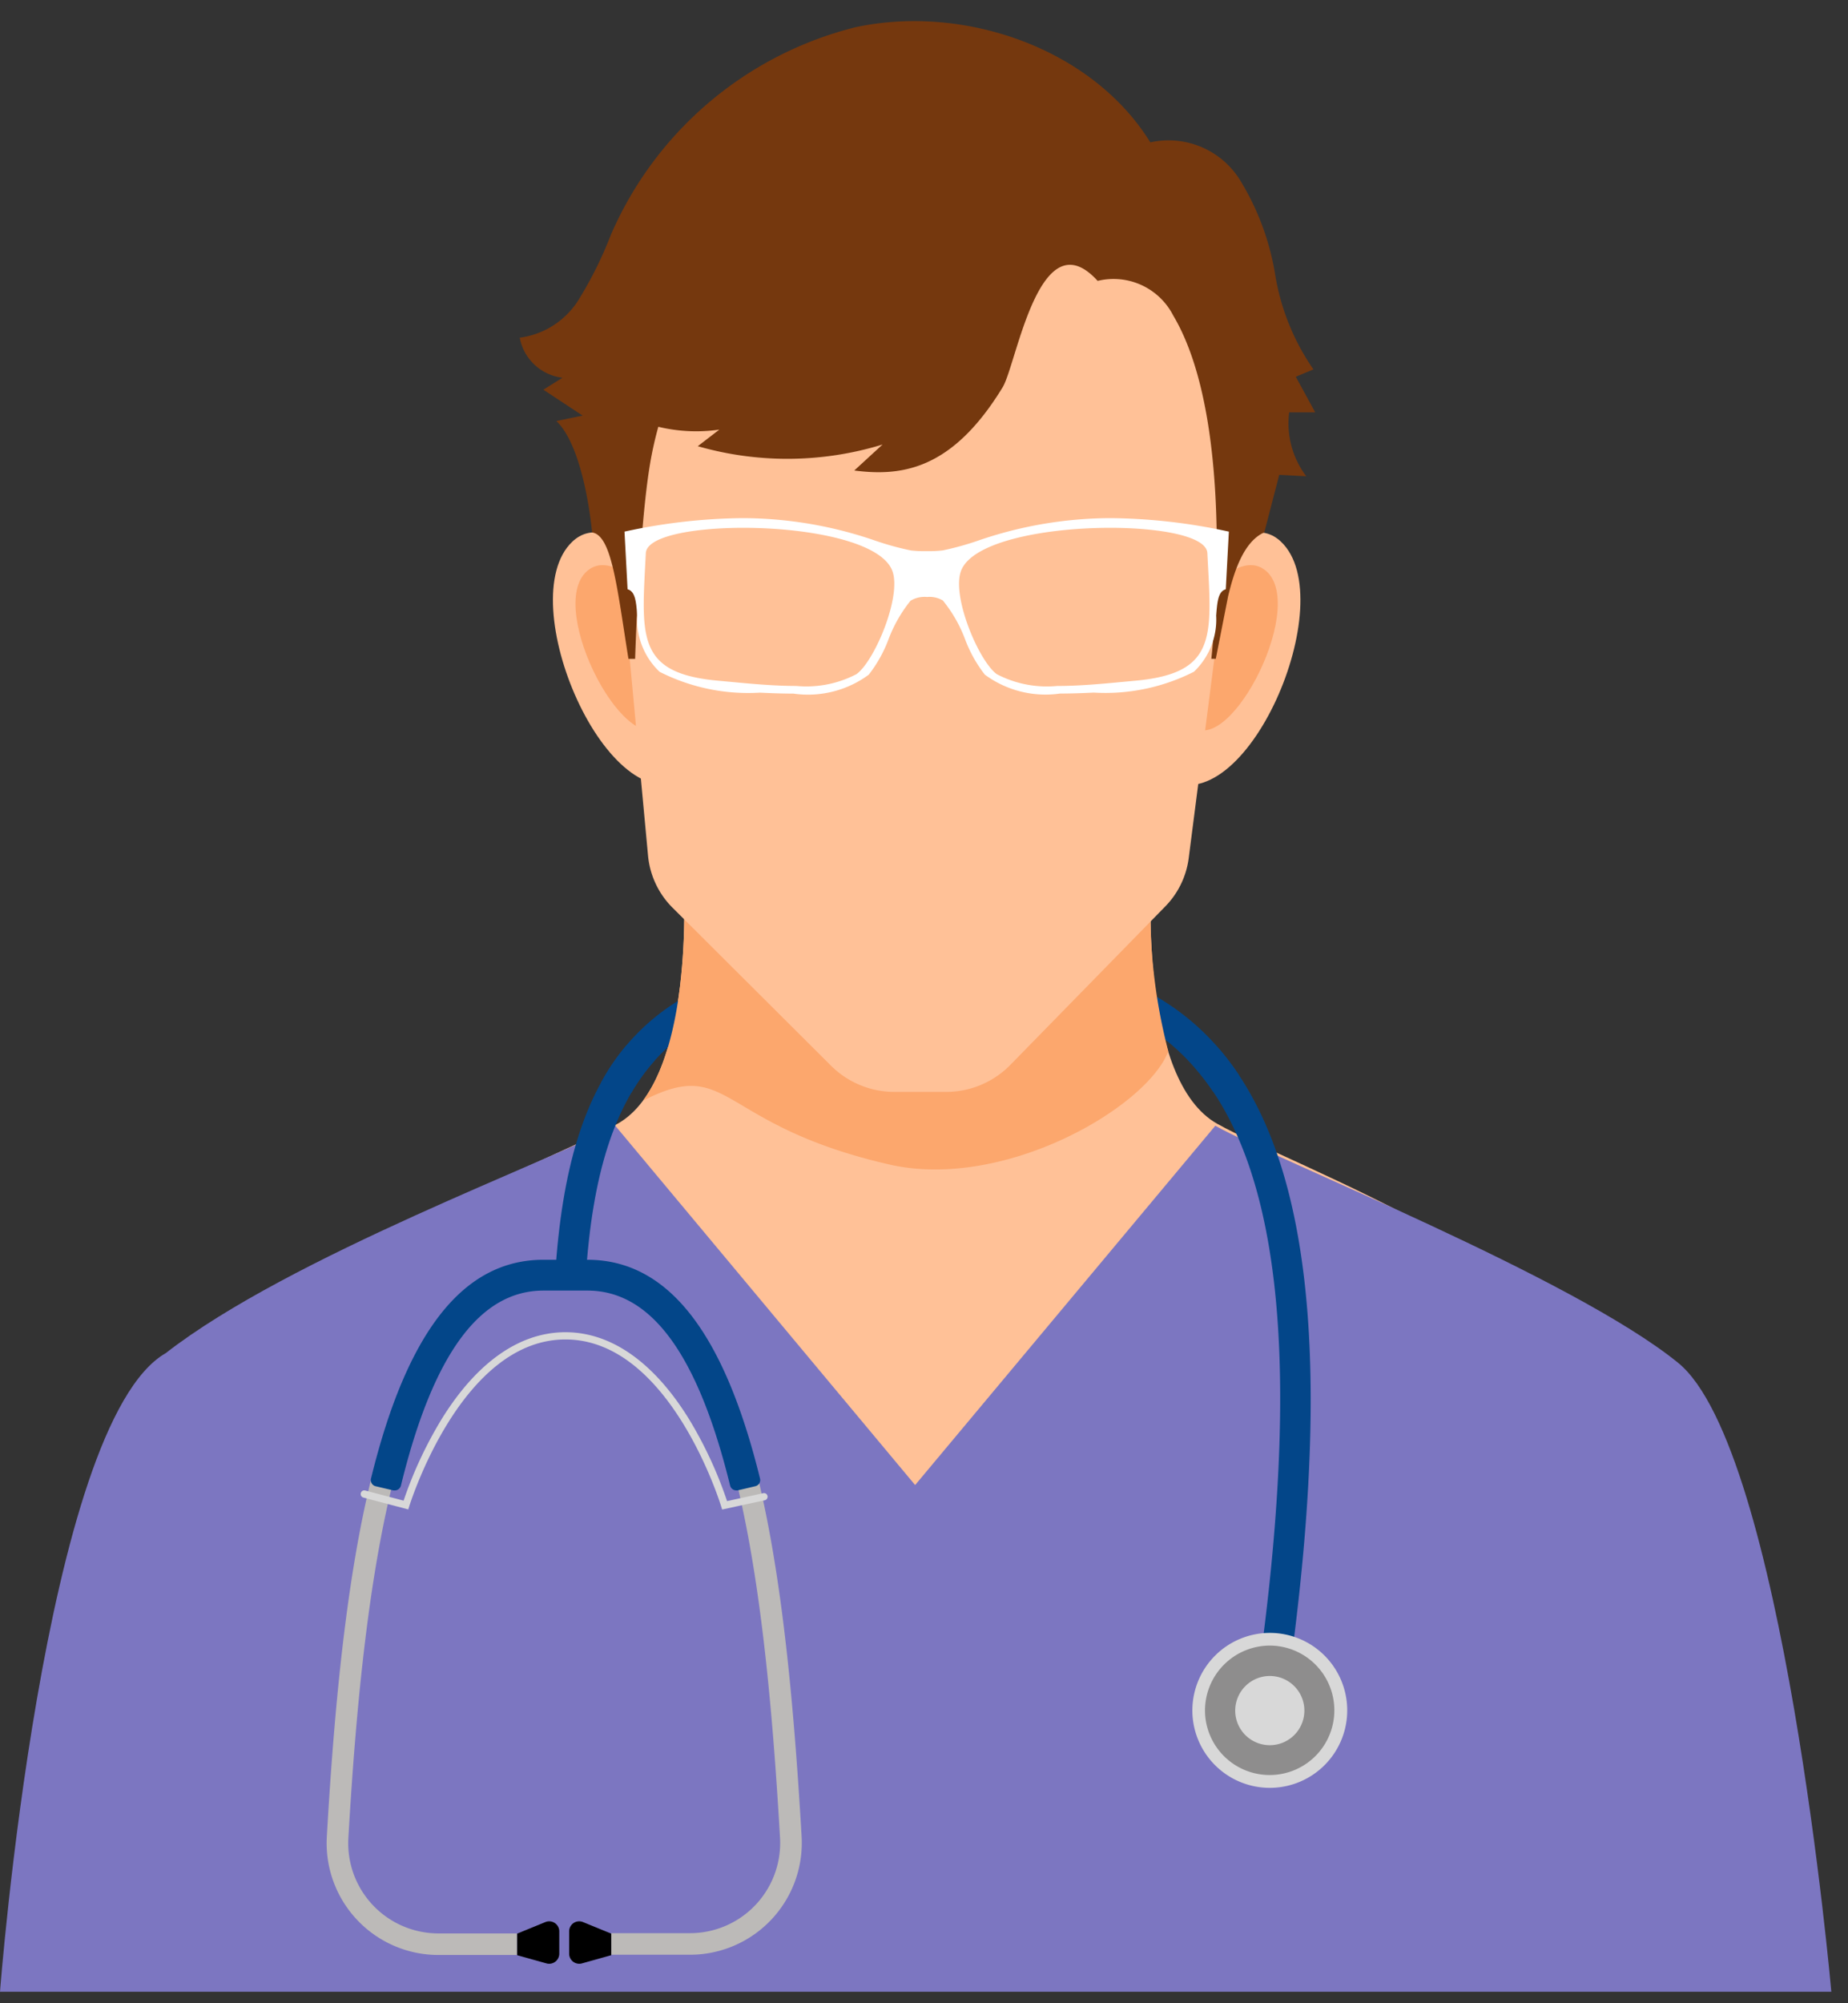 <svg id="Component_Doctor_No_5" data-name="Component/Doctor No 5" xmlns="http://www.w3.org/2000/svg" xmlns:xlink="http://www.w3.org/1999/xlink" width="60" height="65" viewBox="0 0 60 65">
  <rect x="0" y="0" width="60" height="65" fill="#333333" stroke="none"/>
  <defs>
    <clipPath id="clip-path">
      <path id="Clip_4" data-name="Clip 4" d="M0,0H59.458V28.1H0Z" fill="none"/>
    </clipPath>
    <clipPath id="clip-path-2">
      <path id="Clip_43" data-name="Clip 43" d="M0,0H25.827V20.692H0Z" fill="none"/>
    </clipPath>
  </defs>
  <g id="Component_Doctor_No_5-2" data-name="Component/Doctor No 5" transform="translate(0 0.684)">
    <path id="Fill_1" data-name="Fill 1" d="M43.986,35.07c3.117-7.6,6.717-14.349,4.917-17.5-2.971-5.2-11.924-8.331-14.471-9.752S32.284,0,32.284,0H17.1s.4,6.4-2.149,7.817S3.453,12.364.482,17.569c-1.8,3.152,1.8,9.9,4.918,17.5Z" transform="translate(5.094 27.965)" fill="#ffc197"/>
    <g id="Group_5" data-name="Group 5" transform="translate(0 35.844)">
      <path id="Clip_4-2" data-name="Clip 4" d="M0,0H59.458V28.1H0Z" transform="translate(0 0)" fill="none"/>
      <g id="Group_5-2" data-name="Group 5" transform="translate(0 0)" clip-path="url(#clip-path)">
        <path id="Fill_3" data-name="Fill 3" d="M59.459,28.1S57.9,10.46,54.48,7.688,41.5,1.14,39.458,0L29.712,11.658,19.977,0C18,1.1,9.4,4.247,5.382,7.377,1.407,9.656,0,28.1,0,28.1Z" transform="translate(0)" fill="#7c76c1"/>
      </g>
    </g>
    <path id="Fill_6" data-name="Fill 6" d="M1.846,2.044C3.685.607,6.35-.017,10.75,0c3.41,0,6.894.38,9.274,3.107a8.561,8.561,0,0,1,.687.906c-.276.183-.553.369-.841.535a7.67,7.67,0,0,0-.6-.781C17.275,1.475,14.42,1,10.75,1H10.7c-4.846,0-8.019.66-9.73,3.583a.452.452,0,0,0-.066-.03C.6,4.452.3,4.347,0,4.232A7.046,7.046,0,0,1,1.846,2.044" transform="translate(19.522 30.198)" fill="#034689"/>
    <path id="Fill_8" data-name="Fill 8" d="M0,7.067c2.859-1.47,2.375.781,8,2.069,3.708.85,8.355-1.84,9.058-3.673A17.937,17.937,0,0,1,16.5,0H1.322S1.626,4.888,0,7.067" transform="translate(20.874 27.965)" fill="#fca76d"/>
    <path id="Fill_10" data-name="Fill 10" d="M0,0V.7c4.624,0,5.753,9.247,6.253,17.9a2.927,2.927,0,0,1-2.915,3.1H.773v.7H3.338a3.63,3.63,0,0,0,3.616-3.844C6.4,9.045,5.181,0,0,0" transform="translate(19.072 40.342)" fill="#bcbab8"/>
    <path id="Fill_12" data-name="Fill 12" d="M1.366,1.1v-.7L.447.024A.326.326,0,0,0,0,.329V1.05a.328.328,0,0,0,.415.316Z" transform="translate(18.479 61.657)"/>
    <path id="Fill_14" data-name="Fill 14" d="M7.04,0V.7C2.416.7,1.208,9.952.706,18.608a2.928,2.928,0,0,0,2.916,3.1H6.186v.7H3.623A3.63,3.63,0,0,1,.006,18.567C.557,9.045,1.859,0,7.04,0" transform="translate(10.605 40.342)" fill="#bcbab8"/>
    <path id="Fill_16" data-name="Fill 16" d="M0,1.1v-.7L.919.024a.327.327,0,0,1,.448.305V1.05a.328.328,0,0,1-.416.316Z" transform="translate(16.791 61.657)"/>
    <path id="Fill_18" data-name="Fill 18" d="M7.038,0H5.611c-2.6,0-4.43,2.322-5.6,7.1a.2.2,0,0,0,.024.155.2.2,0,0,0,.13.094l.573.135a.267.267,0,0,0,.046,0,.206.206,0,0,0,.2-.16C2.024,3.072,3.54,1,5.611,1H7.038c2.071,0,3.586,2.068,4.632,6.323a.206.206,0,0,0,.2.16.267.267,0,0,0,.046,0l.573-.135a.205.205,0,0,0,.153-.249C11.468,2.322,9.634,0,7.038,0" transform="translate(12.034 40.192)" fill="#034689"/>
    <path id="Fill_20" data-name="Fill 20" d="M6.644,0C5.161,0,3.776.968,2.636,2.8A13.272,13.272,0,0,0,1.389,5.465L.147,5.137A.115.115,0,0,0,0,5.221a.117.117,0,0,0,.083.144l1.458.385.033-.108C1.595,5.587,3.251.235,6.644.235S11.684,5.6,11.7,5.653l.031.1,1.383-.3a.118.118,0,0,0,.09-.14.116.116,0,0,0-.139-.09l-1.174.257a13.3,13.3,0,0,0-1.244-2.675C9.509.971,8.125,0,6.644,0" transform="translate(11.715 42.543)" fill="#d8d8d8"/>
    <path id="Fill_22" data-name="Fill 22" d="M0,.582A4.834,4.834,0,0,0,.815,0C3.671,3.345,4.444,9.714,3.177,19.469l-.988-.129C3.425,9.82,2.712,3.687.008.59L0,.582" transform="translate(38.789 33.375)" fill="#034689"/>
    <path id="Fill_24" data-name="Fill 24" d="M2.329,0c.31.157.616.319.912.5C1.94,1.951,1.205,4.177.994,7.567L0,7.505C.217,4.013.949,1.628,2.329,0" transform="translate(18.022 33.22)" fill="#034689"/>
    <path id="Fill_26" data-name="Fill 26" d="M0,2.525A2.514,2.514,0,1,0,2.514,0,2.519,2.519,0,0,0,0,2.525" transform="translate(38.713 52.299)" fill="#d8d8d8"/>
    <path id="Fill_28" data-name="Fill 28" d="M0,2.114A2.1,2.1,0,1,0,2.1,0,2.109,2.109,0,0,0,0,2.114" transform="translate(39.123 52.711)" fill="#8e8d8d"/>
    <path id="Fill_30" data-name="Fill 30" d="M0,1.128A1.123,1.123,0,1,0,1.122,0,1.125,1.125,0,0,0,0,1.128" transform="translate(40.104 53.697)" fill="#d8d8d8"/>
    <path id="Fill_32" data-name="Fill 32" d="M3.532,1.518S1.812-.811.633.3c-2,1.89,1.16,9.231,3.757,7.691Z" transform="translate(17.951 16.59)" fill="#ffc197"/>
    <path id="Fill_34" data-name="Fill 34" d="M2.365.959S1.188-.516.376.192C-1.006,1.4,1.777,6.65,2.939,5.071Z" transform="translate(18.685 17.653)" fill="#fca76d"/>
    <path id="Fill_36" data-name="Fill 36" d="M.858,1.518S2.579-.811,3.757.3C5.761,2.19,2.6,9.532,0,7.992Z" transform="translate(37.831 16.59)" fill="#ffc197"/>
    <path id="Fill_38" data-name="Fill 38" d="M.573.959S1.75-.516,2.562.192C3.944,1.4,1.162,6.65,0,5.071Z" transform="translate(38.548 17.653)" fill="#fca76d"/>
    <path id="Fill_40" data-name="Fill 40" d="M0,7.178,1.373,21.925a2.742,2.742,0,0,0,.795,1.689l5.144,5.125a2.917,2.917,0,0,0,2.06.853h1.679a2.921,2.921,0,0,0,2.087-.879l5.03-5.141a2.742,2.742,0,0,0,.76-1.57l1.91-14.846L16.783,0H4Z" transform="translate(19.667 5.154)" fill="#ffc197"/>
    <g id="Group_44" data-name="Group 44" transform="translate(16.874 0)">
      <path id="Clip_43-2" data-name="Clip 43" d="M0,0H25.827V20.692H0Z" transform="translate(0)" fill="none"/>
      <g id="Group_44-2" data-name="Group 44" transform="translate(0)" clip-path="url(#clip-path-2)">
        <path id="Fill_42" data-name="Fill 42" d="M24.988,12.695h.839q-.314-.578-.63-1.154l.573-.239a7.494,7.494,0,0,1-1.242-3.074,8.421,8.421,0,0,0-1.167-3.11,2.735,2.735,0,0,0-2.887-1.183C18.577.87,14.41-.554,10.9.2a11.759,11.759,0,0,0-7.94,6.734A12.782,12.782,0,0,1,1.912,9.043,2.658,2.658,0,0,1,0,10.273a1.606,1.606,0,0,0,1.388,1.3l-.62.388,1.274.84-.851.177c.927.889,1.158,3.615,1.158,3.615.64.09.81,1.776,1.181,4.1h.217s.13-4.237.487-6.341A11.715,11.715,0,0,1,4.5,13.164a5.249,5.249,0,0,0,1.981.092l-.7.538a10.533,10.533,0,0,0,6-.055l-.919.844c1.528.195,3.173-.006,4.817-2.7.454-.744,1.19-5.54,3.085-3.453a2.176,2.176,0,0,1,2.453,1.122c2.107,3.537,1.238,11.14,1.238,11.14H22.6l.4-2.03c.178-.736.485-1.767,1.175-2.072l.485-1.867.878.047a2.835,2.835,0,0,1-.555-2.075" transform="translate(0 0)" fill="#75380e"/>
      </g>
    </g>
    <path id="Fill_45" data-name="Fill 45" d="M14.139,5.692A3.32,3.32,0,0,1,11.7,5.079a4.325,4.325,0,0,1-.641-1.145,4.476,4.476,0,0,0-.724-1.263.853.853,0,0,0-.512-.112.879.879,0,0,0-.535.12,4.53,4.53,0,0,0-.718,1.258,4.328,4.328,0,0,1-.64,1.143,3.324,3.324,0,0,1-2.444.614c-.388,0-.788-.017-1.093-.031a6.353,6.353,0,0,1-3.254-.677A2.334,2.334,0,0,1,.413,3.163C.38,2.724.353,2.378.1,2.308L0,.438A18.624,18.624,0,0,1,3.828,0,13.267,13.267,0,0,1,8.163.738a9.305,9.305,0,0,0,1.134.31,3.87,3.87,0,0,0,.507.023,3.991,3.991,0,0,0,.528-.024A9.358,9.358,0,0,0,11.46.737,13.271,13.271,0,0,1,15.794,0a18.623,18.623,0,0,1,3.828.438l-.1,1.87c-.251.07-.278.416-.312.855a2.335,2.335,0,0,1-.722,1.821,6.356,6.356,0,0,1-3.255.677C14.927,5.676,14.527,5.692,14.139,5.692ZM15.77.314c-2.075,0-4.476.436-4.842,1.392-.316.825.574,2.932,1.159,3.357a3.512,3.512,0,0,0,1.957.383c.731,0,1.491-.072,2.1-.13l.4-.037c2.59-.224,2.532-1.332,2.4-3.759q-.01-.186-.02-.383C18.9.569,17.322.314,15.77.314ZM3.852.314C2.3.314.721.569.692,1.137q-.01.2-.02.383C.545,3.947.487,5.055,3.076,5.278l.4.037c.611.058,1.372.13,2.1.13a3.51,3.51,0,0,0,1.956-.383C8.12,4.638,9.01,2.53,8.694,1.706,8.328.75,5.928.314,3.852.314Z" transform="translate(20.276 16.128)" fill="#fff"/>
  </g>
</svg>
